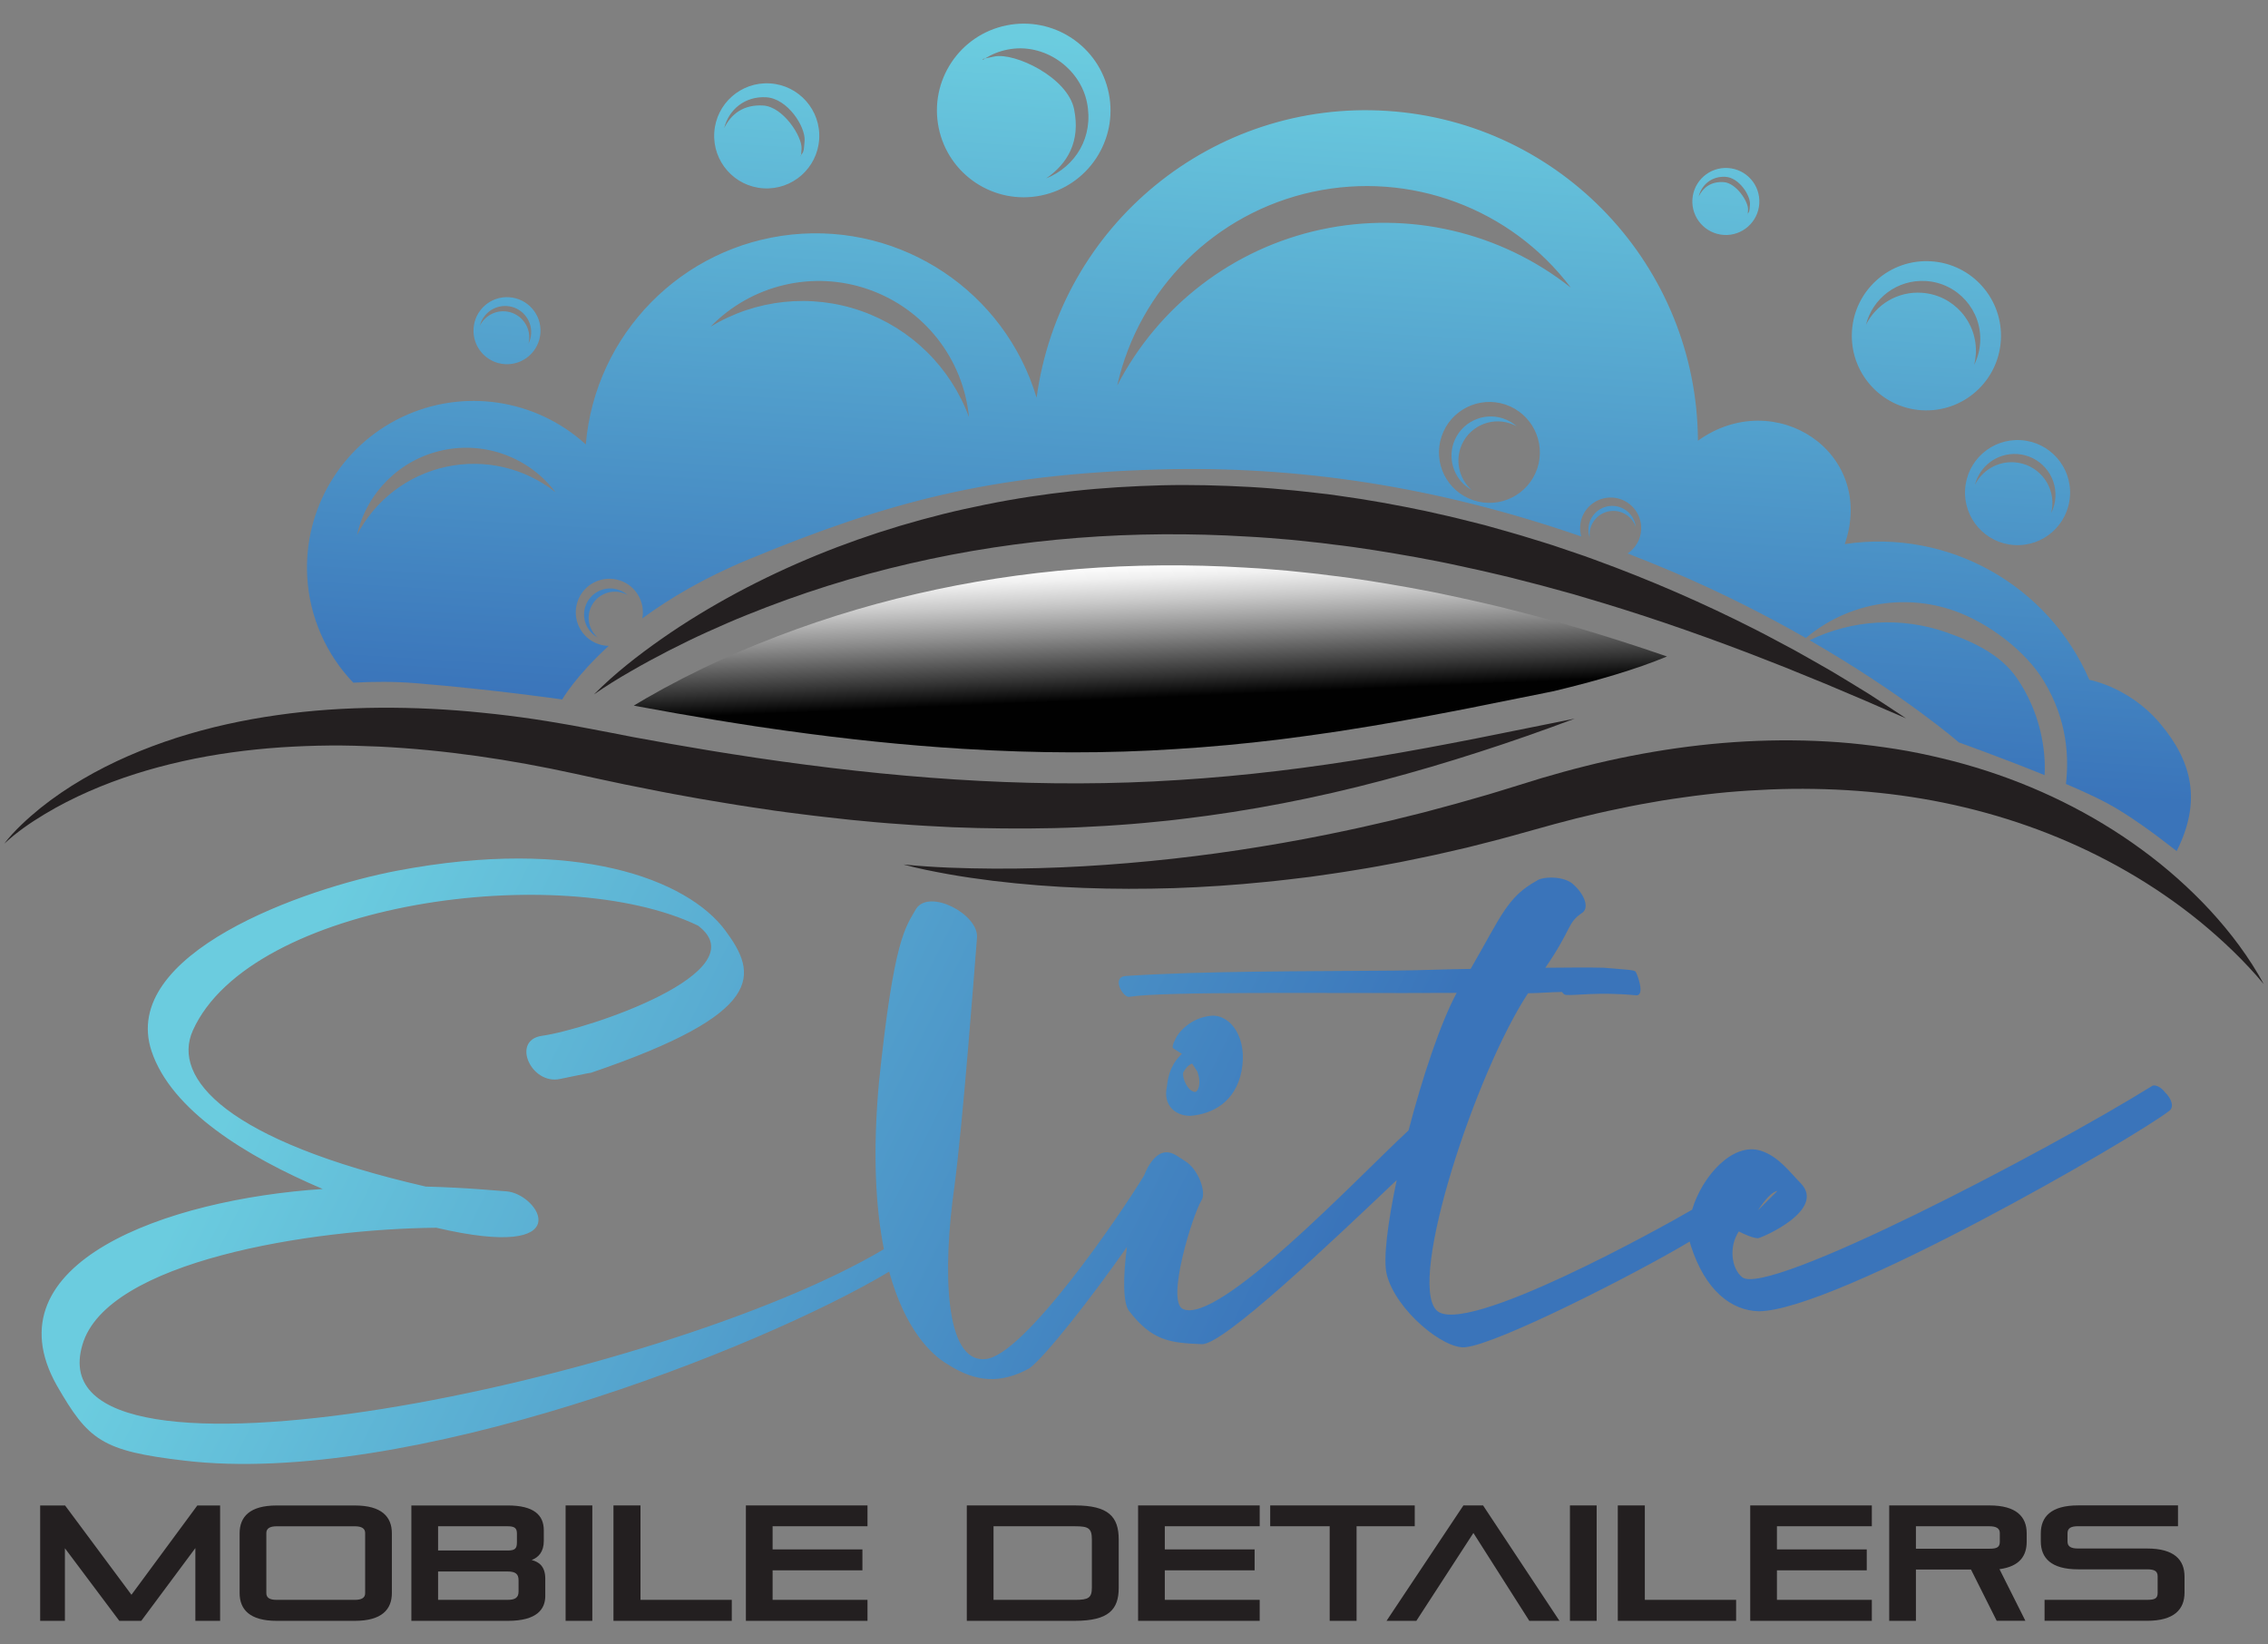 <?xml version="1.0" encoding="UTF-8"?>
<svg xmlns="http://www.w3.org/2000/svg" xmlns:xlink="http://www.w3.org/1999/xlink" viewBox="0 0 1000 725">
  <rect x="0" y="0" width="1000" height="725" fill="#808080" stroke="none"/>
  <defs>
    <style>
      .cls-1 {
        fill: url(#linear-gradient);
      }

      .cls-1, .cls-2, .cls-3, .cls-4, .cls-5 {
        stroke-width: 0px;
      }

      .cls-6 {
        isolation: isolate;
      }

      .cls-2 {
        fill: url(#linear-gradient-2);
      }

      .cls-3 {
        fill: #231f20;
      }

      .cls-7 {
        mask: url(#mask);
      }

      .cls-4 {
        fill: url(#linear-gradient-3);
        mix-blend-mode: multiply;
      }

      .cls-5 {
        fill: url(#linear-gradient-4);
      }
    </style>
    <linearGradient id="linear-gradient" x1="566.21" y1="590.66" x2="151.79" y2="385.68" gradientUnits="userSpaceOnUse">
      <stop offset="0" stop-color="#3a74ba"/>
      <stop offset="1" stop-color="#6bccdf"/>
    </linearGradient>
    <linearGradient id="linear-gradient-2" x1="494.34" y1="168.29" x2="504.9" y2="269.85" gradientTransform="translate(21.23 29.43) rotate(3.55)" gradientUnits="userSpaceOnUse">
      <stop offset=".2" stop-color="#fff"/>
      <stop offset=".26" stop-color="#f0f0f0"/>
      <stop offset=".36" stop-color="#c9c9c9"/>
      <stop offset=".5" stop-color="#8b8b8b"/>
      <stop offset=".68" stop-color="#353535"/>
      <stop offset=".78" stop-color="#010101"/>
    </linearGradient>
    <filter id="luminosity-noclip" x="279.47" y="-8886.81" width="455.54" height="32766" color-interpolation-filters="sRGB" filterUnits="userSpaceOnUse">
      <feFlood flood-color="#fff" result="bg"/>
      <feBlend in="SourceGraphic" in2="bg"/>
    </filter>
    <mask id="mask" x="279.47" y="-8886.81" width="455.54" height="32766" maskUnits="userSpaceOnUse"/>
    <linearGradient id="linear-gradient-3" x1="494.34" y1="168.29" x2="504.9" y2="269.85" gradientTransform="translate(21.23 29.43) rotate(3.55)" gradientUnits="userSpaceOnUse">
      <stop offset=".2" stop-color="#fff"/>
      <stop offset=".26" stop-color="#f0f0f0"/>
      <stop offset=".36" stop-color="#c9c9c9"/>
      <stop offset=".5" stop-color="#8b8b8b"/>
      <stop offset=".67" stop-color="#353535"/>
      <stop offset=".78" stop-color="#000"/>
    </linearGradient>
    <linearGradient id="linear-gradient-4" x1="545.21" y1="265.89" x2="545.21" y2="-38.41" gradientTransform="translate(21.23 29.43) rotate(3.55)" gradientUnits="userSpaceOnUse">
      <stop offset="0" stop-color="#3a74ba"/>
      <stop offset="1" stop-color="#6bccdf"/>
    </linearGradient>
  </defs>
  <g class="cls-6">
    <g id="Layer_3" data-name="Layer 3">
      <g>
        <path class="cls-1" d="m524.86,491.94c9.73-.75,19.91-6.1,22.54-19.71,2.86-14.49-4.72-24.94-13.2-24.42-9.23.74-14.91,7.59-15.88,10.23-1.72,3.08-1.21,3.96-1.21,3.96,0,0,1.76,1.3,4.02,2.59-1.73,1.77-5.69,5.31-6.61,14.31-1.92,8.78,4.11,13.11,10.35,13.05Zm-3.17-19.04c1.23-2.42,2.96-3.75,3.96-3.98l2.28,3.49c2.05,5.68.08,8.99-.92,8.99-3,.03-5.79-5.65-5.32-8.5Zm432.9,8.65c-2.02-2.61-4.78-3.68-6.01-2.58-46.17,28.69-169.65,93.2-180.47,84.09-4.78-3.9-5.87-13.54-1.43-20.15,2.01,1.08,6.27,3.01,8.51,2.99,2.24-.46,30.09-12.55,18.75-24.28-4.79-4.78-9.59-11.75-17.6-14.3-12.35-3.86-25.82,11.19-30.25,26-11.66,6.86-100.96,56.63-112.75,44.31-12.85-13.25,17.5-105.11,40.4-139.73,5.24-.05,9.98-.53,14.97-.57.51.65,1.01,1.3,1.76,1.3,3.5.41,14.22-1.44,30.71.16,4.5.62.66-9.65-.1-10.52-1.25-.65-2-.64-14-1.62-5.99-.17-15.73-.08-25.71.01,11.83-17.2,9.53-19.59,15.98-24.03,3.48-2,1.68-7.91-3.61-12.68-4.03-3.91-13.76-3.6-16.24-1.61-12.92,7.13-15.56,15.48-29.08,38.83-10.48.1-21.96.64-33.69.74-39.19.36-84.13.11-118.56,2.39-6.23.72-.91,9.43,1.58,9.19,16.45-2.56,84.61-1.43,144.52-1.75-7.04,13.04-15.05,36.98-21.21,60.6-23.76,22.15-83.85,85.84-99.48,78.77-7.52-3.44,4.15-41.15,8.09-47.76,2.47-3.31-1.12-13.8-7.15-17.47l-4.02-2.59c-6.53-3.89-10.47,2.07-12.43,5.37-.55,1.06-1.08,2.26-1.61,3.55-10.29,17.08-53.14,79.81-70,80.96-18.05,1.77-18.88-39.39-13.64-76.08,3.83-29.07,8.84-95.66,9.96-109.82.64-10.24-20.92-21.54-26.83-12.64-4.73,8.41-9.76,12.61-16.41,76.6-2.85,31.53-1.41,55.42,2.19,73.5-96.62,57.54-375.43,116.24-353.39,42.16,10.65-36.92,100.89-51.11,156.05-51.61,64.04,14.98,45.3-15.1,30.81-16.06-3.5-.19-16.49-1.6-35.47-2.09-88.06-20.24-112.02-47.85-102.73-68.76,25.44-56.78,162.33-75.34,222.75-46.3,27.14,20.36-48.51,45.81-68.96,48.62-13.46,2.09-4.54,21.74,8.16,18.99.25,0,12.96-2.75,13.71-2.75,77.4-26.35,73.5-43.41,59.09-62.78-16.68-22.42-65.78-41.26-144.53-26.3-41.37,7.83-122.74,36.62-108.37,79.66,8.73,26,41.61,46.3,75.44,60.68-69.11,4.58-147.49,32.68-117.29,86.54,13.95,24.2,19.74,28.97,56.47,33.24,97.85,11.57,253.06-48.95,310.57-83.33,6.99,25.38,18.49,36.65,25.89,40.89,12.4,7.99,23.39,8.59,35.9,1.75,6.97-5.05,27.38-31.12,43.05-53.51-1.73,12.98-1.79,24.87.96,28.22,10.1,13.06,17.85,14.08,32.09,14.61,9.44.4,56.8-44.78,85.9-72.33-3.99,18.85-6.03,34.97-4.4,41.55,3.89,15.74,25.27,33.3,34.74,32.12,14.42-1.45,75.38-32.53,98.84-46.58.12.56.27,1.12.45,1.65,6.42,20.1,17.99,28.77,29.97,29.09,33.7-.09,166.31-76.73,181.18-88.48,1.98-1.55.95-5.27-2.07-8.09Zm-170.85,43.46l-8.66,8.63c3.2-4.85,6.17-8.16,8.66-8.63Z"/>
        <g>
          <g>
            <path class="cls-3" d="m261.96,306.07c9.05-9.1,19.25-17.07,29.81-24.46,10.57-7.4,21.65-14.09,33.05-20.23,22.83-12.23,47.01-22.07,71.94-29.53,6.24-1.85,12.51-3.58,18.83-5.16,6.32-1.59,12.68-2.96,19.07-4.26,12.77-2.6,25.67-4.54,38.63-5.95,12.96-1.42,25.99-2.17,39.01-2.53,13.03-.33,26.07.04,39.07.75l4.87.31c1.63.1,3.25.21,4.87.37l9.72.87c3.24.31,6.47.72,9.7,1.07l4.85.55,4.83.67c12.89,1.76,25.68,4.09,38.38,6.76l9.5,2.14c3.17.68,6.3,1.54,9.45,2.3l4.72,1.18,2.36.59,2.34.66,9.35,2.64c3.13.85,6.21,1.84,9.3,2.78,3.09.96,6.2,1.87,9.27,2.88l9.19,3.12,4.59,1.56,4.56,1.66c24.29,8.84,47.98,19.14,70.9,30.81,2.89,1.41,5.7,2.99,8.54,4.47l8.5,4.53c5.61,3.13,11.19,6.31,16.75,9.51,5.51,3.29,10.98,6.65,16.43,10.01,5.36,3.53,10.76,6.97,16.06,10.56-5.92-2.47-11.75-5.1-17.61-7.63-5.89-2.47-11.77-4.96-17.62-7.47l-17.68-7.21c-5.94-2.28-11.81-4.7-17.75-6.92-23.72-9.03-47.67-17.22-71.88-24.27l-4.53-1.34-4.56-1.25-9.11-2.49-9.14-2.35c-3.05-.77-6.08-1.6-9.15-2.27-6.12-1.42-12.24-2.86-18.38-4.13-3.07-.63-6.13-1.37-9.21-1.92l-9.24-1.75c-12.34-2.18-24.7-4.28-37.13-5.69l-4.65-.6-4.66-.5c-3.11-.32-6.22-.69-9.33-.97l-9.34-.77c-3.11-.29-6.24-.38-9.35-.6-49.86-3.03-100.1.57-148.9,11.88-24.41,5.59-48.42,13.17-71.78,22.63-5.86,2.33-11.63,4.88-17.39,7.48-5.76,2.6-11.44,5.38-17.09,8.26-5.63,2.9-11.23,5.91-16.73,9.1-5.52,3.16-10.94,6.52-16.21,10.16Z"/>
            <path class="cls-3" d="m1.87,371.97c2.23-2.98,4.82-5.7,7.51-8.29,2.69-2.6,5.52-5.06,8.44-7.43,5.87-4.69,12.11-8.93,18.63-12.74,13.01-7.65,27.03-13.6,41.45-18.25,14.44-4.61,29.31-7.86,44.32-9.98,15.01-2.16,30.17-3.14,45.31-3.25,15.14-.1,30.28.65,45.3,2.21,7.52.74,15.01,1.68,22.48,2.78,3.72.59,7.46,1.13,11.17,1.8l5.57.96,5.56,1.04,10.92,2.07,10.83,2.11,10.85,1.96c3.62.66,7.23,1.32,10.86,1.91l10.86,1.85c3.62.63,7.25,1.16,10.87,1.75,7.24,1.19,14.51,2.19,21.77,3.23,58.08,8.1,116.6,12.04,175.02,8.19,29.21-1.8,58.37-5.41,87.45-10.29,14.55-2.41,29.07-5.14,43.61-7.99l43.64-8.77c-13.92,5.22-27.94,10.15-42.11,14.7-14.16,4.58-28.45,8.79-42.88,12.61-28.85,7.65-58.33,13.4-88.16,16.93l-5.59.65c-1.87.21-3.74.37-5.6.56-3.74.35-7.47.77-11.22,1.03-3.75.27-7.49.58-11.24.79l-11.26.6c-15.02.68-30.06.68-45.08.36-3.75-.1-7.51-.21-11.26-.36l-11.25-.59c-3.75-.17-7.49-.5-11.23-.74-3.74-.26-7.49-.52-11.22-.87l-11.2-1.06-11.17-1.24c-3.73-.39-7.44-.89-11.15-1.35-3.71-.49-7.44-.9-11.14-1.46-7.4-1.11-14.81-2.17-22.18-3.43-7.39-1.18-14.75-2.47-22.09-3.85-3.68-.66-7.34-1.4-11-2.13l-10.99-2.19-10.95-2.33-10.86-2.36c-28.45-6.23-57.29-10.52-86.27-11.95-7.24-.31-14.5-.54-21.74-.48-7.25.06-14.49.35-21.72.82-14.45,1.01-28.86,2.92-43.03,6.07-14.17,3.14-28.11,7.47-41.49,13.33-6.68,2.94-13.22,6.25-19.51,10.04-6.29,3.78-12.39,7.98-17.83,13.03Z"/>
            <path class="cls-3" d="m398.52,381.14c13.2,1.35,26.42,1.72,39.6,1.82,13.19.06,26.35-.29,39.47-1.04,26.25-1.51,52.35-4.41,78.19-8.64,12.92-2.1,25.78-4.51,38.57-7.27,6.4-1.32,12.75-2.88,19.13-4.31,3.18-.75,6.34-1.57,9.51-2.35l4.75-1.18c1.58-.4,3.16-.85,4.73-1.27l9.46-2.55,9.42-2.68c6.29-1.73,12.51-3.76,18.75-5.65l9.63-2.98c3.25-.94,6.5-1.88,9.76-2.78,3.28-.86,6.53-1.79,9.83-2.57,3.29-.82,6.58-1.64,9.89-2.35,26.48-5.88,53.7-9.18,81.04-8.93,6.83.04,13.67.34,20.49.83,6.82.51,13.62,1.29,20.4,2.26,3.39.47,6.77,1.04,10.14,1.63l5.04.98c1.68.34,3.35.72,5.02,1.08,6.68,1.5,13.32,3.18,19.86,5.18,26.19,7.93,51.11,20.07,73.03,36.12,10.97,8,21.14,17.04,30.3,26.92,9.12,9.91,17.24,20.74,23.59,32.44-8.53-10.21-18.09-19.29-28.18-27.57-10.13-8.24-20.88-15.59-32.08-22.05-22.4-12.93-46.58-22.28-71.46-28.24-24.89-6-50.51-8.46-76.12-8.2-6.4.09-12.81.35-19.21.76-3.2.17-6.4.48-9.6.73-3.19.33-6.39.61-9.58,1.02l-4.78.58-4.78.66c-3.19.4-6.36.95-9.55,1.42-6.35,1.07-12.69,2.21-19,3.58-6.32,1.28-12.62,2.75-18.89,4.3-3.14.79-6.26,1.63-9.39,2.46l-9.42,2.61c-6.47,1.77-12.91,3.66-19.42,5.27l-9.75,2.48-9.81,2.25-4.9,1.11-4.92,1.03c-3.28.67-6.56,1.39-9.85,2.03-6.59,1.24-13.17,2.49-19.8,3.52-6.6,1.13-13.25,2.02-19.88,2.98-6.65.8-13.3,1.64-19.96,2.27-13.32,1.36-26.68,2.24-40.05,2.71-13.37.41-26.74.43-40.09-.09-13.34-.49-26.66-1.54-39.89-3.14-6.61-.83-13.21-1.76-19.76-2.94-6.55-1.2-13.09-2.45-19.5-4.21Z"/>
            <path class="cls-2" d="m591.52,322.21c4.37-.67,8.79-1.38,13.26-2.13,15.8-2.61,31.41-5.61,43.25-7.92l37.02-7.44c18.89-4.53,36.54-9.67,49.95-15.3-13.93-4.81-27.5-9.15-40.97-13.08l-4.45-1.32-13.42-3.67s-10.68-2.74-11.52-2.96c-2.16-.56-4.2-1.08-6.2-1.52l-2.16-.5c-5.28-1.23-10.74-2.49-16.05-3.59-1.14-.23-2.28-.48-3.43-.73-1.9-.41-3.68-.8-5.41-1.11l-9.31-1.76c-11.52-2.04-23.8-4.14-36.21-5.55l-4.72-.61-4.52-.48c-1.08-.11-2.23-.24-3.38-.36-1.89-.2-3.78-.41-5.68-.58l-9.41-.78c-.94-.09-1.87-.15-2.81-.21-.8-.05-1.59-.09-2.39-.14-.86-.05-1.72-.09-2.58-.15-.41-.03-.81-.05-1.22-.08-49.98-3.03-98.74.86-144.91,11.55-23.62,5.41-47.07,12.8-69.74,21.98l-.09.04c-5.85,2.32-11.74,4.95-16.81,7.24-4.92,2.21-10.16,4.75-16.52,7.98-5.98,3.08-11.25,5.95-16.06,8.74-1.94,1.11-3.79,2.21-5.58,3.3l2.44.47,11.84,2.14c3.28.6,6.38,1.16,9.52,1.66l10.99,1.87c2.28.4,4.5.75,6.85,1.11,1.3.2,2.6.41,3.9.62,5.75.95,11.64,1.79,17.34,2.6l4.19.6c27.42,3.82,52.81,6.43,77.58,7.97,33.4,2.07,64.34,2.11,94.59.11,14.84-.92,29.89-2.31,45.4-4.2,3.02-.38,13.19-1.68,27.42-3.8Z"/>
            <g class="cls-7">
              <path class="cls-4" d="m591.52,322.21c4.37-.67,8.79-1.38,13.26-2.13,15.8-2.61,31.41-5.61,43.25-7.92l37.02-7.44c18.89-4.53,36.54-9.67,49.95-15.3-13.93-4.81-27.5-9.15-40.97-13.08l-4.45-1.32-13.42-3.67s-10.68-2.74-11.52-2.96c-2.16-.56-4.2-1.08-6.2-1.52l-2.16-.5c-5.28-1.23-10.74-2.49-16.05-3.59-1.14-.23-2.28-.48-3.43-.73-1.9-.41-3.68-.8-5.41-1.11l-9.31-1.76c-11.52-2.04-23.8-4.14-36.21-5.55l-4.72-.61-4.52-.48c-1.08-.11-2.23-.24-3.38-.36-1.89-.2-3.78-.41-5.68-.58l-9.41-.78c-.94-.09-1.87-.15-2.81-.21-.8-.05-1.59-.09-2.39-.14-.86-.05-1.72-.09-2.58-.15-.41-.03-.81-.05-1.22-.08-49.98-3.03-98.74.86-144.91,11.55-23.62,5.41-47.07,12.8-69.74,21.98l-.09.04c-5.85,2.32-11.74,4.95-16.81,7.24-4.92,2.21-10.16,4.75-16.52,7.98-5.98,3.08-11.25,5.95-16.06,8.74-1.94,1.11-3.79,2.21-5.58,3.3l2.44.47,11.84,2.14c3.28.6,6.38,1.16,9.52,1.66l10.99,1.87c2.28.4,4.5.75,6.85,1.11,1.3.2,2.6.41,3.9.62,5.75.95,11.64,1.79,17.34,2.6l4.19.6c27.42,3.82,52.81,6.43,77.58,7.97,33.4,2.07,64.34,2.11,94.59.11,14.84-.92,29.89-2.31,45.4-4.2,3.02-.38,13.19-1.68,27.42-3.8Z"/>
            </g>
          </g>
          <path class="cls-5" d="m760.05,103.58c8.14.5,15.15-5.69,15.65-13.85.51-8.16-5.69-15.16-13.82-15.66-8.14-.5-15.16,5.68-15.67,13.83-.51,8.15,5.7,15.17,13.84,15.67Zm.78-25.62c5.98.37,11.02,8.23,10.77,12.2-.22,3.58-.45,3.19-.98,4.08-.05.6-.07.26-.11.2-.02.04-.05.09-.07.14.03-.14.05-.16.07-.14.04-.07.07-.14.11-.2.03-.3.06-.83.12-1.76.22-3.53-5.23-11.85-10.77-12.19-5.54-.34-9.01,2.35-11,6.36,1.32-5.29,5.86-9.06,11.84-8.69Zm86.52,102.91c18.14,1.12,33.74-12.67,34.86-30.8,1.12-18.14-12.66-33.75-30.79-34.87-18.13-1.12-33.73,12.66-34.86,30.81-1.12,18.13,12.66,33.74,30.79,34.87Zm1.78-56.98c14.1.87,24.84,13.01,23.96,27.11-.22,3.53-1.16,6.86-2.63,9.84.37-1.52.61-3.06.71-4.66.87-14.11-9.84-26.24-23.95-27.11-10.58-.66-20.06,5.21-24.5,14.14,2.94-11.75,13.88-20.09,26.4-19.31ZM183.19,301.18c35.08,2.91,64.69,7.19,64.69,7.19,0,0,5.86-10.23,20.5-23.61-1.47-.03-2.96-.28-4.42-.77-7.75-2.6-11.92-10.97-9.32-18.74,2.59-7.75,10.99-11.92,18.75-9.33,7.06,2.38,11.15,9.58,9.82,16.71,11.95-8.77,27.36-17.96,46.87-26.02,61.32-25.34,106.64-37.5,180.73-39.63,61.31-1.76,122.74,7.47,186.41,29.55-.41-1.43-.6-2.95-.51-4.53.46-7.42,6.86-13.08,14.3-12.62,7.42.46,13.06,6.86,12.6,14.28-.27,4.36-2.6,8.1-5.98,10.35,6.54,2.53,13.1,5.19,19.69,7.99,22.19,9.44,41.97,19.59,58.92,29.29,17.97-15.19,42.78-19.92,65.29-12.06,15.27,5.35,31.67,17.8,39.7,31.14,10.53,17.49,10.95,33.88,9.68,45.26,6.82,2.91,13.15,5.81,17.96,8.37,9.54,5.07,21.26,13.67,30.86,21.22,11.02-21.93,6.94-39.31-7.26-56.2-14.49-17.24-33.33-19.56-31.27-19.36-18.01-41.53-61.98-66.64-107.81-59.79,13.94-40.47-30.83-69.88-64.74-45.58-.41-76.92-60.23-140.41-136.97-145.39-76.74-5-144.28,50.22-154.63,126.44-14.03-46.77-59.33-76.95-107.9-71.94-48.56,5.05-86.71,43.89-90.87,92.54-22.03-20.09-54.03-24.89-80.98-12.09-26.94,12.8-43.47,40.61-41.84,70.38.99,17.89,8.43,34.34,20.31,46.75,8.81-.5,18.18-.55,27.4.21Zm494.62-94.64c-3.92,11.64-16.52,17.92-28.19,14.01-11.64-3.9-17.92-16.51-14-28.16,3.9-11.64,16.51-17.93,28.16-14.03,11.64,3.93,17.92,16.53,14.03,28.18Zm-98.98-121.97c42.93-9.26,87.31,7.22,113.78,42.26-31.05-24.57-71.47-33.97-110.19-25.62-38.74,8.35-71.67,33.59-89.83,68.78,9.66-42.83,43.31-76.16,86.24-85.43Zm-195.87,43.03c24.48,8.55,41.74,30.5,44.28,56.3-8.07-21.94-25.53-39.1-47.59-46.82-22.06-7.71-46.41-5.16-66.38,6.98,18.04-18.58,45.24-25.01,69.69-16.46Zm-225.57,108.32c4.23-18.76,18.96-33.36,37.76-37.4,18.79-4.06,38.21,3.16,49.8,18.51-13.59-10.77-31.3-14.89-48.23-11.23-16.96,3.67-31.39,14.71-39.33,30.12Zm709.06-20.2c-.79,12.79,8.91,23.79,21.68,24.58,12.79.79,23.77-8.92,24.57-21.71.79-12.75-8.91-23.75-21.7-24.54-12.77-.79-23.76,8.93-24.55,21.68Zm22.94-15.55c9.94.62,17.49,9.18,16.87,19.11-.15,2.48-.8,4.82-1.85,6.92.28-1.08.44-2.17.51-3.28.62-9.95-6.92-18.5-16.87-19.11-7.46-.46-14.13,3.67-17.27,9.96,2.07-8.27,9.8-14.14,18.61-13.6Zm-430.42-113.96c20.72-4.2,34.1-24.39,29.91-45.11-4.19-20.73-24.39-34.11-45.1-29.91-20.72,4.2-34.1,24.39-29.91,45.1,4.19,20.72,24.39,34.12,45.1,29.92Zm-24.6-60.46c2.92-1.83,6.22-3.16,9.79-3.87,16.11-3.28,32.01,8.06,35.09,23.26,3.08,15.2-4.96,28.27-18.03,33.54,9.57-6.56,15.23-16.41,12.37-30.51-2.86-14.1-26.12-25.08-35.09-23.27-2.03.41-3.32.68-4.13.86-.26.16-.51.33-.77.5,0,.05-.08.12-.34.22.11-.08.23-.15.34-.22-.02-.18-1.43-.01.77-.5Zm-161.66,234.28c1.52.49,2.84,1.28,3.97,2.27-.62-.34-1.26-.61-1.95-.84-6.03-2.03-12.55,1.23-14.58,7.25-1.51,4.52-.07,9.31,3.29,12.29-4.76-2.63-7.11-8.39-5.32-13.72,2.02-6.03,8.56-9.27,14.58-7.25Zm448.53-27.79c-1.37-3.86-4.91-6.72-9.24-6.98-5.77-.36-10.75,4.03-11.11,9.81-.04.65-.02,1.31.06,1.93-.46-1.31-.66-2.68-.57-4.13.36-5.77,5.32-10.17,11.11-9.81,5.11.32,9.14,4.25,9.75,9.18Zm-498.62-71.69c8.15.51,15.16-5.69,15.67-13.85.51-8.15-5.69-15.15-13.84-15.66-8.15-.51-15.15,5.67-15.65,13.83-.51,8.16,5.68,15.18,13.83,15.68Zm.8-25.63c6.33.39,11.16,5.86,10.77,12.2-.1,1.59-.51,3.08-1.19,4.43.19-.68.29-1.38.34-2.1.39-6.34-4.42-11.8-10.77-12.19-4.76-.29-9,2.34-11.01,6.37,1.32-5.28,6.25-9.05,11.86-8.71Zm439.39,49.6c2.25.76,4.25,1.94,5.95,3.43-.92-.51-1.88-.95-2.91-1.28-9.06-3.04-18.87,1.84-21.91,10.88-2.28,6.81-.11,14.02,4.95,18.5-7.15-3.97-10.69-12.61-8.02-20.64,3.06-9.05,12.86-13.93,21.94-10.9Zm-326.18-101.49c12.77.79,23.77-8.94,24.56-21.7.79-12.77-8.93-23.77-21.7-24.56-12.77-.79-23.77,8.93-24.56,21.69-.79,12.77,8.93,23.78,21.7,24.57Zm1.26-40.14c9.37.58,17.26,12.88,16.88,19.1-.34,5.57-.72,5.04-1.54,6.38-.09,1.02-.1.39-.19.33-.04.07-.08.14-.12.22.05-.2.09-.25.12-.22.07-.12.13-.23.19-.33.04-.48.1-1.31.19-2.73.34-5.52-8.17-18.57-16.86-19.11-8.69-.54-14.14,3.67-17.26,9.95,2.06-8.26,9.23-14.17,18.61-13.59Zm551.19,255.8c10.65,15.26,13.07,32.29,12.4,43.04-18.77-7.63-37.75-14.39-37.75-14.39,0,0-24.11-21.01-65.84-45.07,18.75-9.09,40.45-10.43,60.28-3.49,11.88,4.15,23.88,9.83,30.9,19.9Z"/>
        </g>
        <path class="cls-3" d="m86.14,714.59v-32.08l-23.85,32.08h-9.68l-23.99-32.01v32.01h-10.91v-50.87h10.98l29.27,39.38,29.05-39.38h10.04v50.87h-10.91Zm35.84,0c-11.85,0-16.33-4.99-16.33-12.28v-26.3c0-7.3,4.48-12.28,16.33-12.28h34.47c11.85,0,16.33,4.99,16.33,12.28v26.3c0,7.3-4.48,12.28-16.33,12.28h-34.47Zm39.02-38.73c0-2.02-1.59-2.96-4.55-2.96h-34.47c-2.96,0-4.55.94-4.55,2.96v26.52c0,2.1,1.59,2.96,4.55,2.96h34.47c2.96,0,4.55-.87,4.55-2.96v-26.52Zm20.38,38.73v-50.87h42.42c11.56,0,15.97,4.19,15.97,10.98v4.62c0,4.91-2.38,7.3-5.35,8.46,3.11.79,6,2.67,6,8.24v7.59c0,5.78-3.61,10.98-16.48,10.98h-42.56Zm46.54-38.52c0-2.46-1.16-3.18-4.12-3.18h-30.64v10.69h30.64c3.33,0,4.12-.87,4.12-3.68v-3.83Zm.72,20.59c0-2.75-1.37-3.83-4.84-3.83h-30.64v12.5h30.78c3.18,0,4.7-1.01,4.7-3.61v-5.06Zm20.74,17.92v-50.87h11.78v50.87h-11.78Zm21.1,0v-50.87h11.92v41.62h40.25v9.25h-52.17Zm58.39,0v-50.87h53.62v9.18h-41.84v10.19h39.6v9.25h-39.6v13.01h41.84v9.25h-53.62Zm97.41,0v-50.87h47.76c14.74,0,19.22,4.99,19.22,15.03v21.32c0,9.54-4.48,14.52-19.22,14.52h-47.76Zm55.14-35.84c0-4.99-1.52-5.85-7.37-5.85h-35.99v32.45h35.99c5.85,0,7.37-.87,7.37-5.42v-21.17Zm20.38,35.84v-50.87h53.62v9.18h-41.84v10.19h39.6v9.25h-39.6v13.01h41.84v9.25h-53.62Zm84.48,0v-41.7h-26.23v-9.18h63.73v9.18h-25.65v41.7h-11.85Zm88.01,0l-24.64-38.73-25.15,38.73h-13.15l33.89-50.87h8.67l33.67,50.87h-13.3Zm17.92,0v-50.87h11.78v50.87h-11.78Zm21.1,0v-50.87h11.92v41.62h40.25v9.25h-52.17Zm58.39,0v-50.87h53.62v9.18h-41.84v10.19h39.6v9.25h-39.6v13.01h41.84v9.25h-53.62Zm108.68,0l-11.34-22.62h-24.28v22.62h-11.78v-50.87h44.22c11.85,0,16.4,4.99,16.4,12.28v3.68c0,6.07-2.89,10.91-11.99,12.14l11.42,22.76h-12.65Zm1.37-38.73c0-2.02-1.59-2.96-4.55-2.96h-32.44v9.9h32.44c3.11,0,4.55-.58,4.55-3.04v-3.9Zm19.73,38.73v-9.25h45.24c3.32,0,4.62-.58,4.62-3.04v-7.3c0-2.31-1.37-3.11-4.62-3.11h-30.42c-11.92,0-16.48-4.99-16.48-12.36v-3.47c0-7.37,4.55-12.36,16.48-12.36h44.01v9.18h-44.01c-3.11,0-4.7.8-4.7,3.11v3.61c0,2.17,1.37,3.11,4.7,3.11h30.42c11.92,0,16.47,4.99,16.47,12.36v7.08c0,7.37-4.55,12.43-16.47,12.43h-45.24Z"/>
      </g>
    </g>
  </g>
</svg>